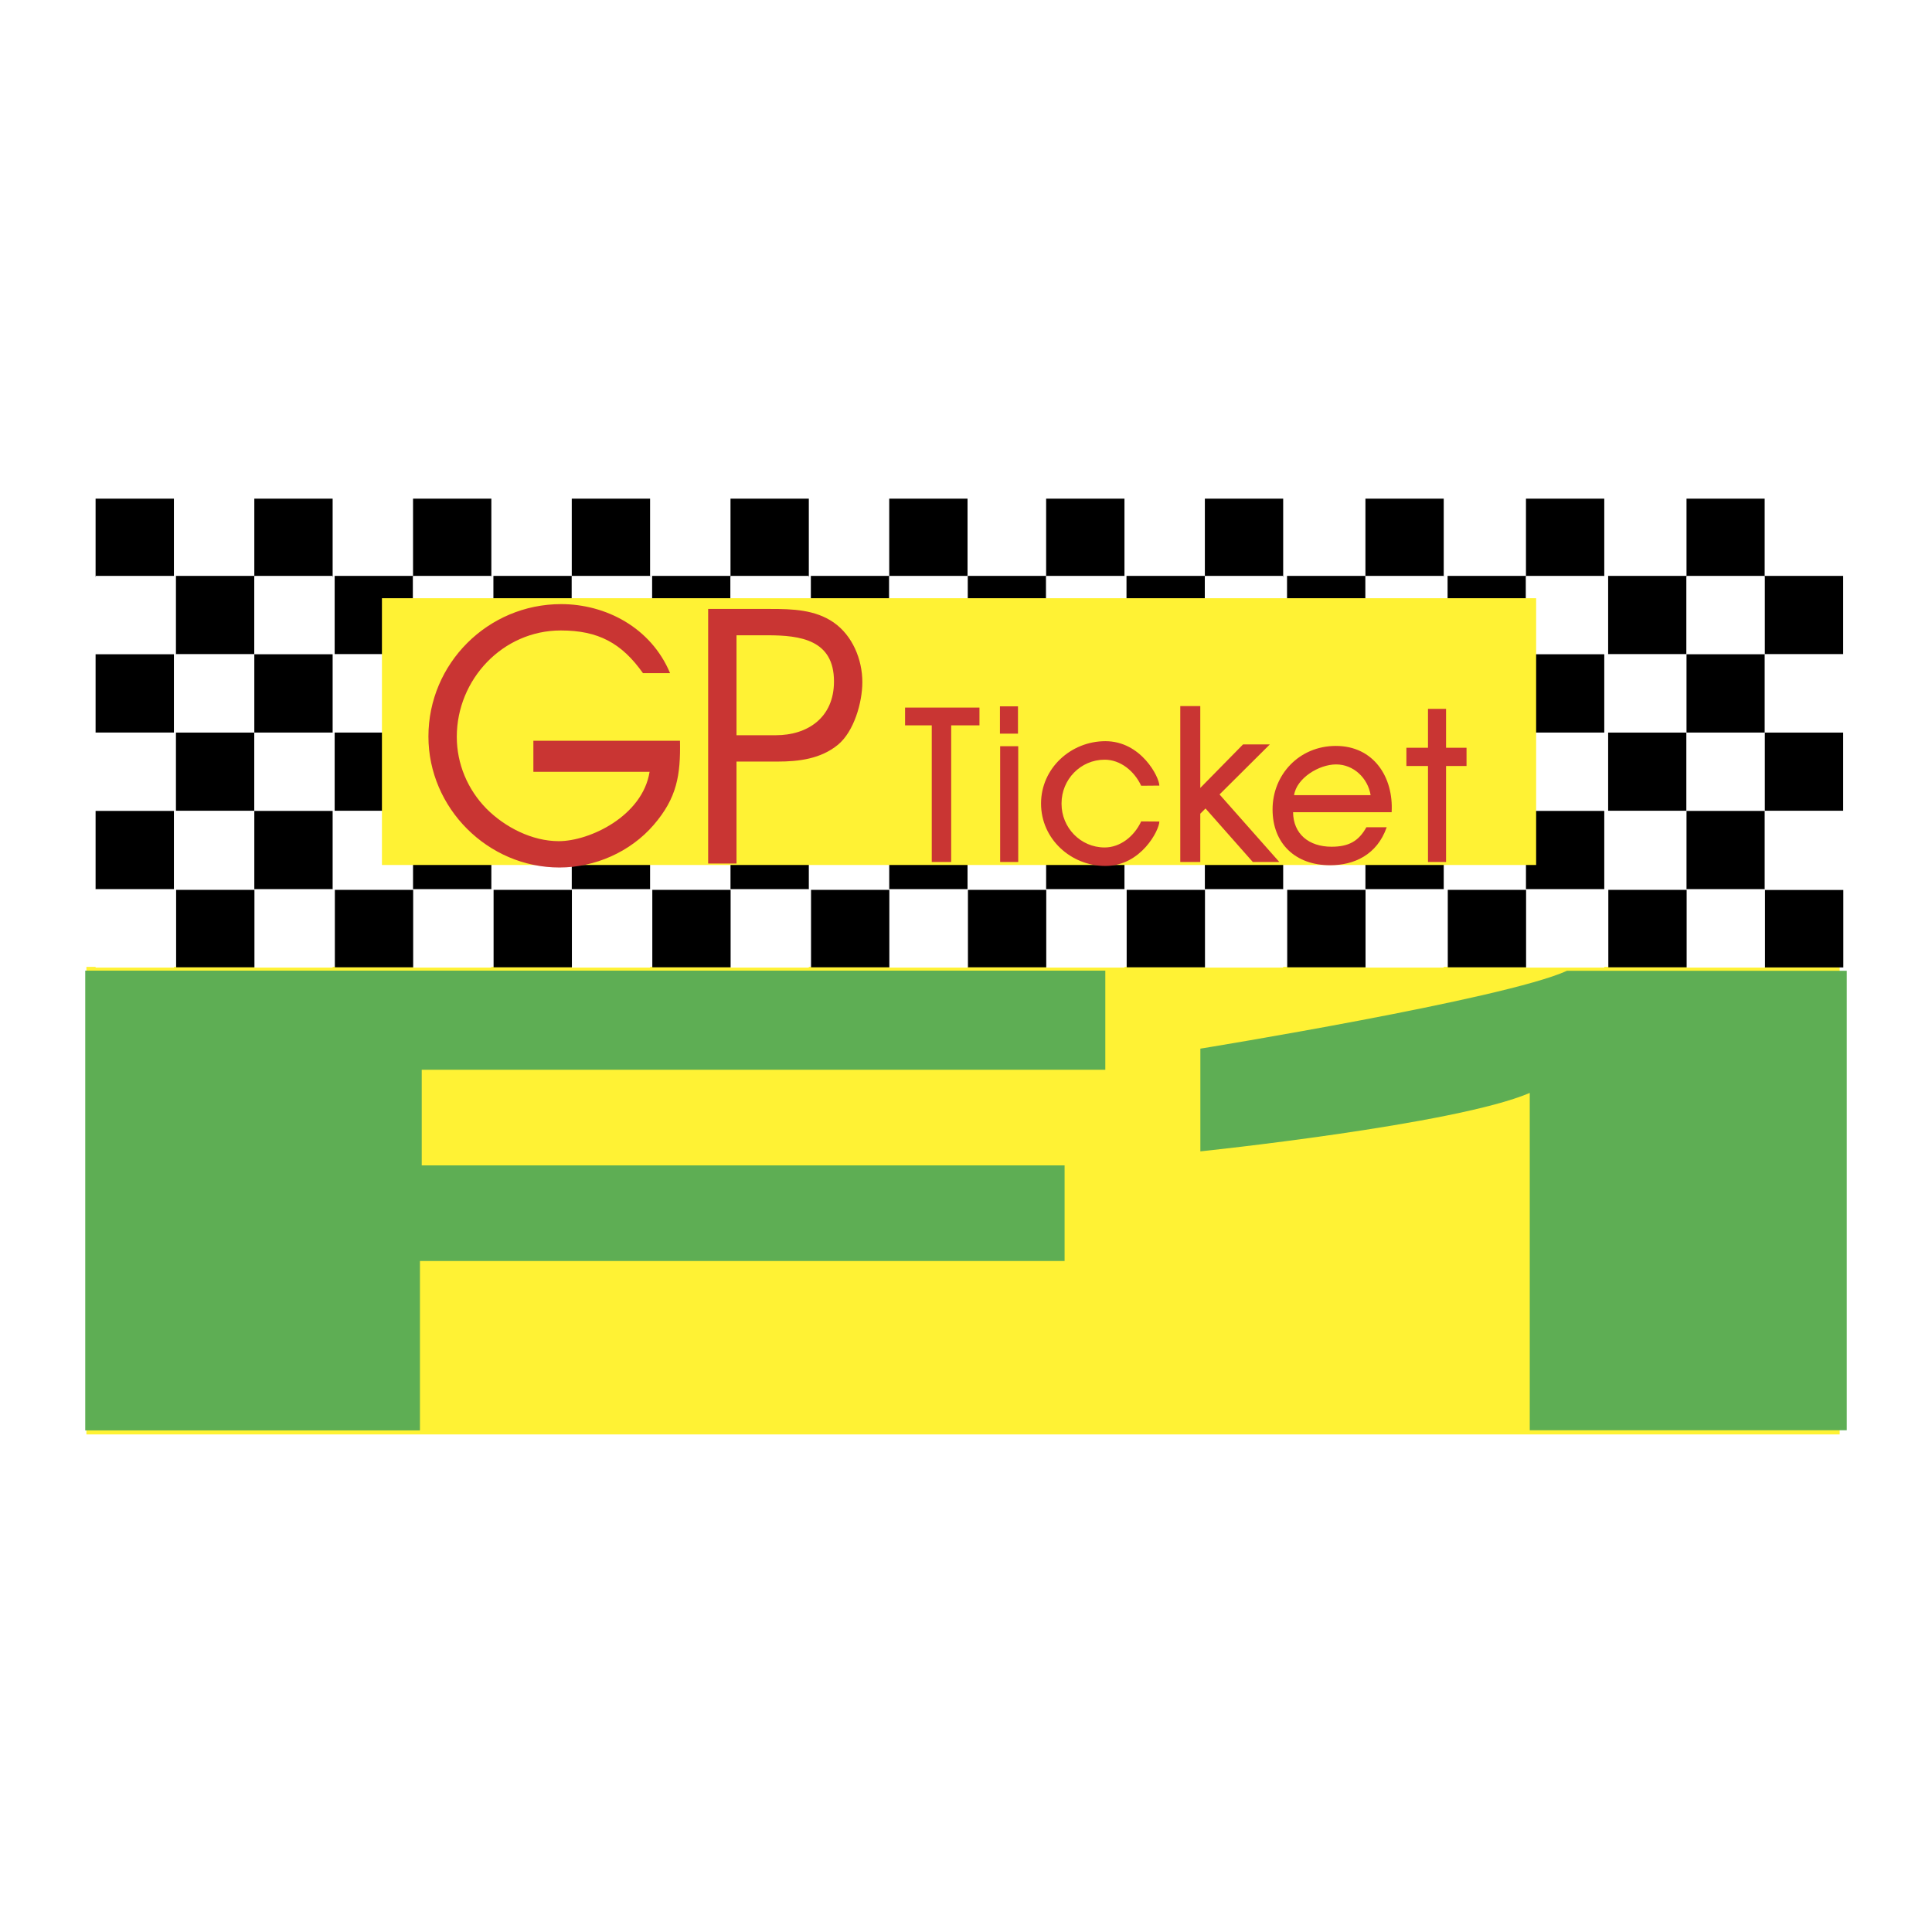 <svg xmlns="http://www.w3.org/2000/svg" width="2500" height="2500" viewBox="0 0 192.756 192.756"><g fill-rule="evenodd" clip-rule="evenodd"><path fill="#fff" d="M0 0h192.756v192.756H0V0z"/><path fill="#fff234" d="M183.545 96.467v46.646H8.621V96.467h174.924z"/><path fill="#5eae54" d="M8.504 142.712h33.394v-16.9h64.317v-9.541H42.076v-9.542h68.201v-9.886H8.504v45.869zM152.623 142.694h31.629V96.857h-27.918c-6.184 2.827-36.574 7.767-36.574 7.767v10.248s25.443-2.65 32.863-5.831v33.653z"/><path fill="#fff" d="M160.445 49.659l7.819-.016v7.814h-7.819v-7.798z"/><path d="M160.445 57.457h7.819v7.819h-7.819v-7.819z"/><path fill="#fff" d="M160.445 65.276h7.819v7.814h-7.819v-7.814z"/><path d="M160.445 73.09h7.819v7.814h-7.819V73.09z"/><path fill="#fff" d="M160.445 80.904h7.819v7.819h-7.819v-7.819z"/><path d="M168.264 49.751h7.814v7.814h-7.814v-7.814z"/><path fill="#fff" d="M168.264 57.457h7.814v7.819h-7.814v-7.819z"/><path d="M168.264 65.276h7.814v7.814h-7.814v-7.814z"/><path fill="#fff" d="M168.264 73.09h7.814v7.814h-7.814V73.09z"/><path d="M168.264 80.904h7.814v7.819h-7.814v-7.819z"/><path fill="#fff" d="M168.264 88.723h7.814v7.814h-7.814v-7.814zM176.078 49.643h7.815v7.814h-7.815v-7.814z"/><path d="M176.078 57.457h7.815v7.819h-7.815v-7.819z"/><path fill="#fff" d="M176.078 65.276h7.815v7.814h-7.815v-7.814z"/><path d="M176.078 73.09h7.815v7.814h-7.815V73.09z"/><path fill="#fff" d="M176.078 80.904h7.815v7.819h-7.815v-7.819z"/><path d="M160.463 88.781h7.814v7.727h-7.814v-7.727z"/><path fill="#fff" d="M144.426 49.659l7.82-.016v7.814h-7.82v-7.798z"/><path d="M144.426 57.457h7.82v7.819h-7.82v-7.819z"/><path fill="#fff" d="M144.426 65.276h7.82v7.814h-7.82v-7.814z"/><path d="M144.426 73.09h7.82v7.814h-7.82V73.09z"/><path fill="#fff" d="M144.426 80.904h7.82v7.819h-7.82v-7.819z"/><path d="M152.246 49.751h7.813v7.814h-7.813v-7.814z"/><path fill="#fff" d="M152.246 57.457h7.813v7.819h-7.813v-7.819z"/><path d="M152.246 65.276h7.813v7.814h-7.813v-7.814z"/><path fill="#fff" d="M152.246 73.09h7.813v7.814h-7.813V73.09z"/><path d="M152.246 80.904h7.813v7.819h-7.813v-7.819z"/><path fill="#fff" d="M152.246 88.723h7.813v7.814h-7.813v-7.814z"/><path d="M144.445 88.781h7.813v7.727h-7.813v-7.727z"/><path fill="#fff" d="M128.408 49.659l7.821-.016v7.814h-7.821v-7.798z"/><path d="M128.408 57.457h7.821v7.819h-7.821v-7.819z"/><path fill="#fff" d="M128.408 65.276h7.821v7.814h-7.821v-7.814z"/><path d="M128.408 73.09h7.821v7.814h-7.821V73.09z"/><path fill="#fff" d="M128.408 80.904h7.821v7.819h-7.821v-7.819z"/><path d="M136.229 49.751h7.812v7.814h-7.812v-7.814z"/><path fill="#fff" d="M136.229 57.457h7.812v7.819h-7.812v-7.819z"/><path d="M136.229 65.276h7.812v7.814h-7.812v-7.814z"/><path fill="#fff" d="M136.229 73.09h7.812v7.814h-7.812V73.09z"/><path d="M136.229 80.904h7.812v7.819h-7.812v-7.819z"/><path fill="#fff" d="M136.229 88.723h7.812v7.814h-7.812v-7.814z"/><path d="M128.426 88.781h7.814v7.727h-7.814v-7.727z"/><path fill="#fff" d="M112.391 49.659l7.818-.016v7.814h-7.818v-7.798z"/><path d="M112.391 57.457h7.818v7.819h-7.818v-7.819z"/><path fill="#fff" d="M112.391 65.276h7.818v7.814h-7.818v-7.814z"/><path d="M112.391 73.09h7.818v7.814h-7.818V73.09z"/><path fill="#fff" d="M112.391 80.904h7.818v7.819h-7.818v-7.819z"/><path d="M120.209 49.751h7.814v7.814h-7.814v-7.814z"/><path fill="#fff" d="M120.209 57.457h7.814v7.819h-7.814v-7.819z"/><path d="M120.209 65.276h7.814v7.814h-7.814v-7.814z"/><path fill="#fff" d="M120.209 73.09h7.814v7.814h-7.814V73.09z"/><path d="M120.209 80.904h7.814v7.819h-7.814v-7.819z"/><path fill="#fff" d="M120.209 88.723h7.814v7.814h-7.814v-7.814z"/><path d="M112.408 88.781h7.813v7.727h-7.813v-7.727z"/><path fill="#fff" d="M96.554 49.659l7.819-.016v7.814h-7.819v-7.798z"/><path d="M96.554 57.457h7.819v7.819h-7.819v-7.819z"/><path fill="#fff" d="M96.554 65.276h7.819v7.814h-7.819v-7.814z"/><path d="M96.554 73.09h7.819v7.814h-7.819V73.09z"/><path fill="#fff" d="M96.554 80.904h7.819v7.819h-7.819v-7.819z"/><path d="M104.373 49.751h7.815v7.814h-7.815v-7.814z"/><path fill="#fff" d="M104.373 57.457h7.815v7.819h-7.815v-7.819z"/><path d="M104.373 65.276h7.815v7.814h-7.815v-7.814z"/><path fill="#fff" d="M104.373 73.09h7.815v7.814h-7.815V73.09z"/><path d="M104.373 80.904h7.815v7.819h-7.815v-7.819z"/><path fill="#fff" d="M104.373 88.723h7.815v7.814h-7.815v-7.814z"/><path d="M96.572 88.781h7.813v7.727h-7.813v-7.727z"/><path fill="#fff" d="M80.899 49.659l7.82-.016v7.814h-7.82v-7.798z"/><path d="M80.899 57.457h7.82v7.819h-7.82v-7.819z"/><path fill="#fff" d="M80.899 65.276h7.82v7.814h-7.82v-7.814z"/><path d="M80.899 73.09h7.82v7.814h-7.82V73.09z"/><path fill="#fff" d="M80.899 80.904h7.82v7.819h-7.82v-7.819z"/><path d="M88.719 49.751h7.812v7.814h-7.812v-7.814z"/><path fill="#fff" d="M88.719 57.457h7.812v7.819h-7.812v-7.819z"/><path d="M88.719 65.276h7.812v7.814h-7.812v-7.814z"/><path fill="#fff" d="M88.719 73.09h7.812v7.814h-7.812V73.09z"/><path d="M88.719 80.904h7.812v7.819h-7.812v-7.819z"/><path fill="#fff" d="M88.719 88.723h7.812v7.814h-7.812v-7.814z"/><path d="M80.917 88.781h7.813v7.727h-7.813v-7.727z"/><path fill="#fff" d="M65.063 49.659l7.819-.016v7.814h-7.819v-7.798z"/><path d="M65.063 57.457h7.819v7.819h-7.819v-7.819z"/><path fill="#fff" d="M65.063 65.276h7.819v7.814h-7.819v-7.814z"/><path d="M65.063 73.09h7.819v7.814h-7.819V73.09z"/><path fill="#fff" d="M65.063 80.904h7.819v7.819h-7.819v-7.819z"/><path d="M72.882 49.751h7.814v7.814h-7.814v-7.814z"/><path fill="#fff" d="M72.882 57.457h7.814v7.819h-7.814v-7.819z"/><path d="M72.882 65.276h7.814v7.814h-7.814v-7.814z"/><path fill="#fff" d="M72.882 73.09h7.814v7.814h-7.814V73.09z"/><path d="M72.882 80.904h7.814v7.819h-7.814v-7.819z"/><path fill="#fff" d="M72.882 88.723h7.814v7.814h-7.814v-7.814z"/><path d="M65.081 88.781h7.813v7.727h-7.813v-7.727z"/><path fill="#fff" d="M49.227 49.659l7.818-.016v7.814h-7.818v-7.798z"/><path d="M49.227 57.457h7.818v7.819h-7.818v-7.819z"/><path fill="#fff" d="M49.227 65.276h7.818v7.814h-7.818v-7.814z"/><path d="M49.227 73.09h7.818v7.814h-7.818V73.09z"/><path fill="#fff" d="M49.227 80.904h7.818v7.819h-7.818v-7.819z"/><path d="M57.045 49.751h7.814v7.814h-7.814v-7.814z"/><path fill="#fff" d="M57.045 57.457h7.814v7.819h-7.814v-7.819z"/><path d="M57.045 65.276h7.814v7.814h-7.814v-7.814z"/><path fill="#fff" d="M57.045 73.09h7.814v7.814h-7.814V73.09z"/><path d="M57.045 80.904h7.814v7.819h-7.814v-7.819z"/><path fill="#fff" d="M57.045 88.723h7.814v7.814h-7.814v-7.814z"/><path d="M49.245 88.781h7.813v7.727h-7.813v-7.727z"/><path fill="#fff" d="M33.39 49.659l7.819-.016v7.814H33.39v-7.798z"/><path d="M33.39 57.457h7.819v7.819H33.39v-7.819z"/><path fill="#fff" d="M33.39 65.276h7.819v7.814H33.39v-7.814z"/><path d="M33.39 73.09h7.819v7.814H33.39V73.09z"/><path fill="#fff" d="M33.39 80.904h7.819v7.819H33.39v-7.819z"/><path d="M41.209 49.751h7.813v7.814h-7.813v-7.814z"/><path fill="#fff" d="M41.209 57.457h7.813v7.819h-7.813v-7.819z"/><path d="M41.209 65.276h7.813v7.814h-7.813v-7.814z"/><path fill="#fff" d="M41.209 73.09h7.813v7.814h-7.813V73.09z"/><path d="M41.209 80.904h7.813v7.819h-7.813v-7.819z"/><path fill="#fff" d="M41.209 88.723h7.813v7.814h-7.813v-7.814z"/><path d="M33.408 88.781h7.814v7.727h-7.814v-7.727z"/><path fill="#fff" d="M17.554 49.659l7.819-.016v7.814h-7.819v-7.798z"/><path d="M17.554 57.457h7.819v7.819h-7.819v-7.819z"/><path fill="#fff" d="M17.554 65.276h7.819v7.814h-7.819v-7.814z"/><path d="M17.554 73.09h7.819v7.814h-7.819V73.09z"/><path fill="#fff" d="M17.554 80.904h7.819v7.819h-7.819v-7.819z"/><path d="M25.373 49.751h7.814v7.814h-7.814v-7.814z"/><path fill="#fff" d="M25.373 57.457h7.814v7.819h-7.814v-7.819z"/><path d="M25.373 65.276h7.814v7.814h-7.814v-7.814z"/><path fill="#fff" d="M25.373 73.09h7.814v7.814h-7.814V73.09z"/><path d="M25.373 80.904h7.814v7.819h-7.814v-7.819z"/><path fill="#fff" d="M25.373 88.723h7.814v7.814h-7.814v-7.814z"/><path d="M17.572 88.781h7.813v7.727h-7.813v-7.727zM9.537 49.751h7.814v7.814H9.537v-7.814z"/><path fill="#fff" d="M9.537 57.457h7.814v7.819H9.537v-7.819z"/><path d="M9.537 65.276h7.814v7.814H9.537v-7.814z"/><path fill="#fff" d="M9.537 73.09h7.814v7.814H9.537V73.09z"/><path d="M9.537 80.904h7.814v7.819H9.537v-7.819z"/><path fill="#fff" d="M9.537 88.723h7.814v7.814H9.537v-7.814z"/><path d="M176.094 88.793h7.814v7.727h-7.814v-7.727z"/><path fill="#fff234" d="M153.26 59.684V86.3H38.106V59.684H153.26z"/><path d="M67.842 73.907c.067 3.436-.304 5.705-2.628 8.4-2.324 2.695-5.861 4.245-9.398 4.245-7.143 0-13.072-5.93-13.072-13.072 0-7.277 5.929-13.207 13.24-13.207 4.447 0 8.968 2.338 10.87 6.889H64.15c-2.123-2.999-4.46-4.261-8.2-4.261-5.794 0-10.376 4.885-10.376 10.612 0 2.695 1.079 5.255 2.965 7.176 1.853 1.854 4.548 3.234 7.209 3.234 3.083 0 8.352-2.5 9.062-6.918H53.215v-3.099h14.627v.001zM73.482 86.156h-2.83V60.754h6.221c2.19 0 4.448.068 6.3 1.348 1.887 1.314 2.863 3.695 2.863 5.952 0 2.055-.842 4.929-2.425 6.244-1.718 1.415-3.908 1.684-6.031 1.684h-4.099v10.174h.001zm0-12.802h3.931c3.133 0 5.794-1.729 5.794-5.368 0-4.144-3.335-4.604-6.637-4.604h-3.088v9.972zM97.721 72.37h-2.82V86h-1.94V72.37h-2.662v-1.775h7.422v1.775zM101.588 86h-1.803V74.448h1.803V86zM119.752 78.614l4.266-4.342h2.672l-5.016 4.99L127.637 86h-2.645l-4.717-5.339-.523.523V86h-1.996V70.444h1.996v8.17zm-15.887 1.559c0-3.53 2.979-6.225 6.42-6.225 3.58 0 5.383 3.6 5.383 4.432l-1.764.015h-.049c-.684-1.475-2.072-2.6-3.643-2.6-2.422 0-4.301 1.997-4.301 4.342v.073c0 2.345 1.879 4.342 4.301 4.342 1.57 0 2.959-1.125 3.643-2.6h.049l1.764.014c0 .832-1.803 4.432-5.383 4.432-3.441-.001-6.42-2.695-6.42-6.225z" fill="#c93533"/><path d="M129.01 81.032c.023 2.17 1.57 3.446 3.842 3.446 1.695 0 2.697-.546 3.473-1.943h2.027c-.971 2.772-3.275 3.79-5.648 3.79-3.494 0-5.74-2.198-5.74-5.566 0-3.469 2.65-6.338 6.316-6.338 3.77 0 5.766 3.119 5.564 6.612h-9.834v-.001zm7.738-1.697c-.273-1.696-1.695-3.069-3.443-3.069-1.721 0-3.945 1.373-4.195 3.069h7.638zM146.316 76.426h-2.043V86h-1.802v-9.574h-2.155v-1.821h2.155v-3.882h1.802v3.882h2.043v1.821zM101.564 73.195h-1.8v-2.721h1.8v2.721z" fill="#c93533"/></g></svg>